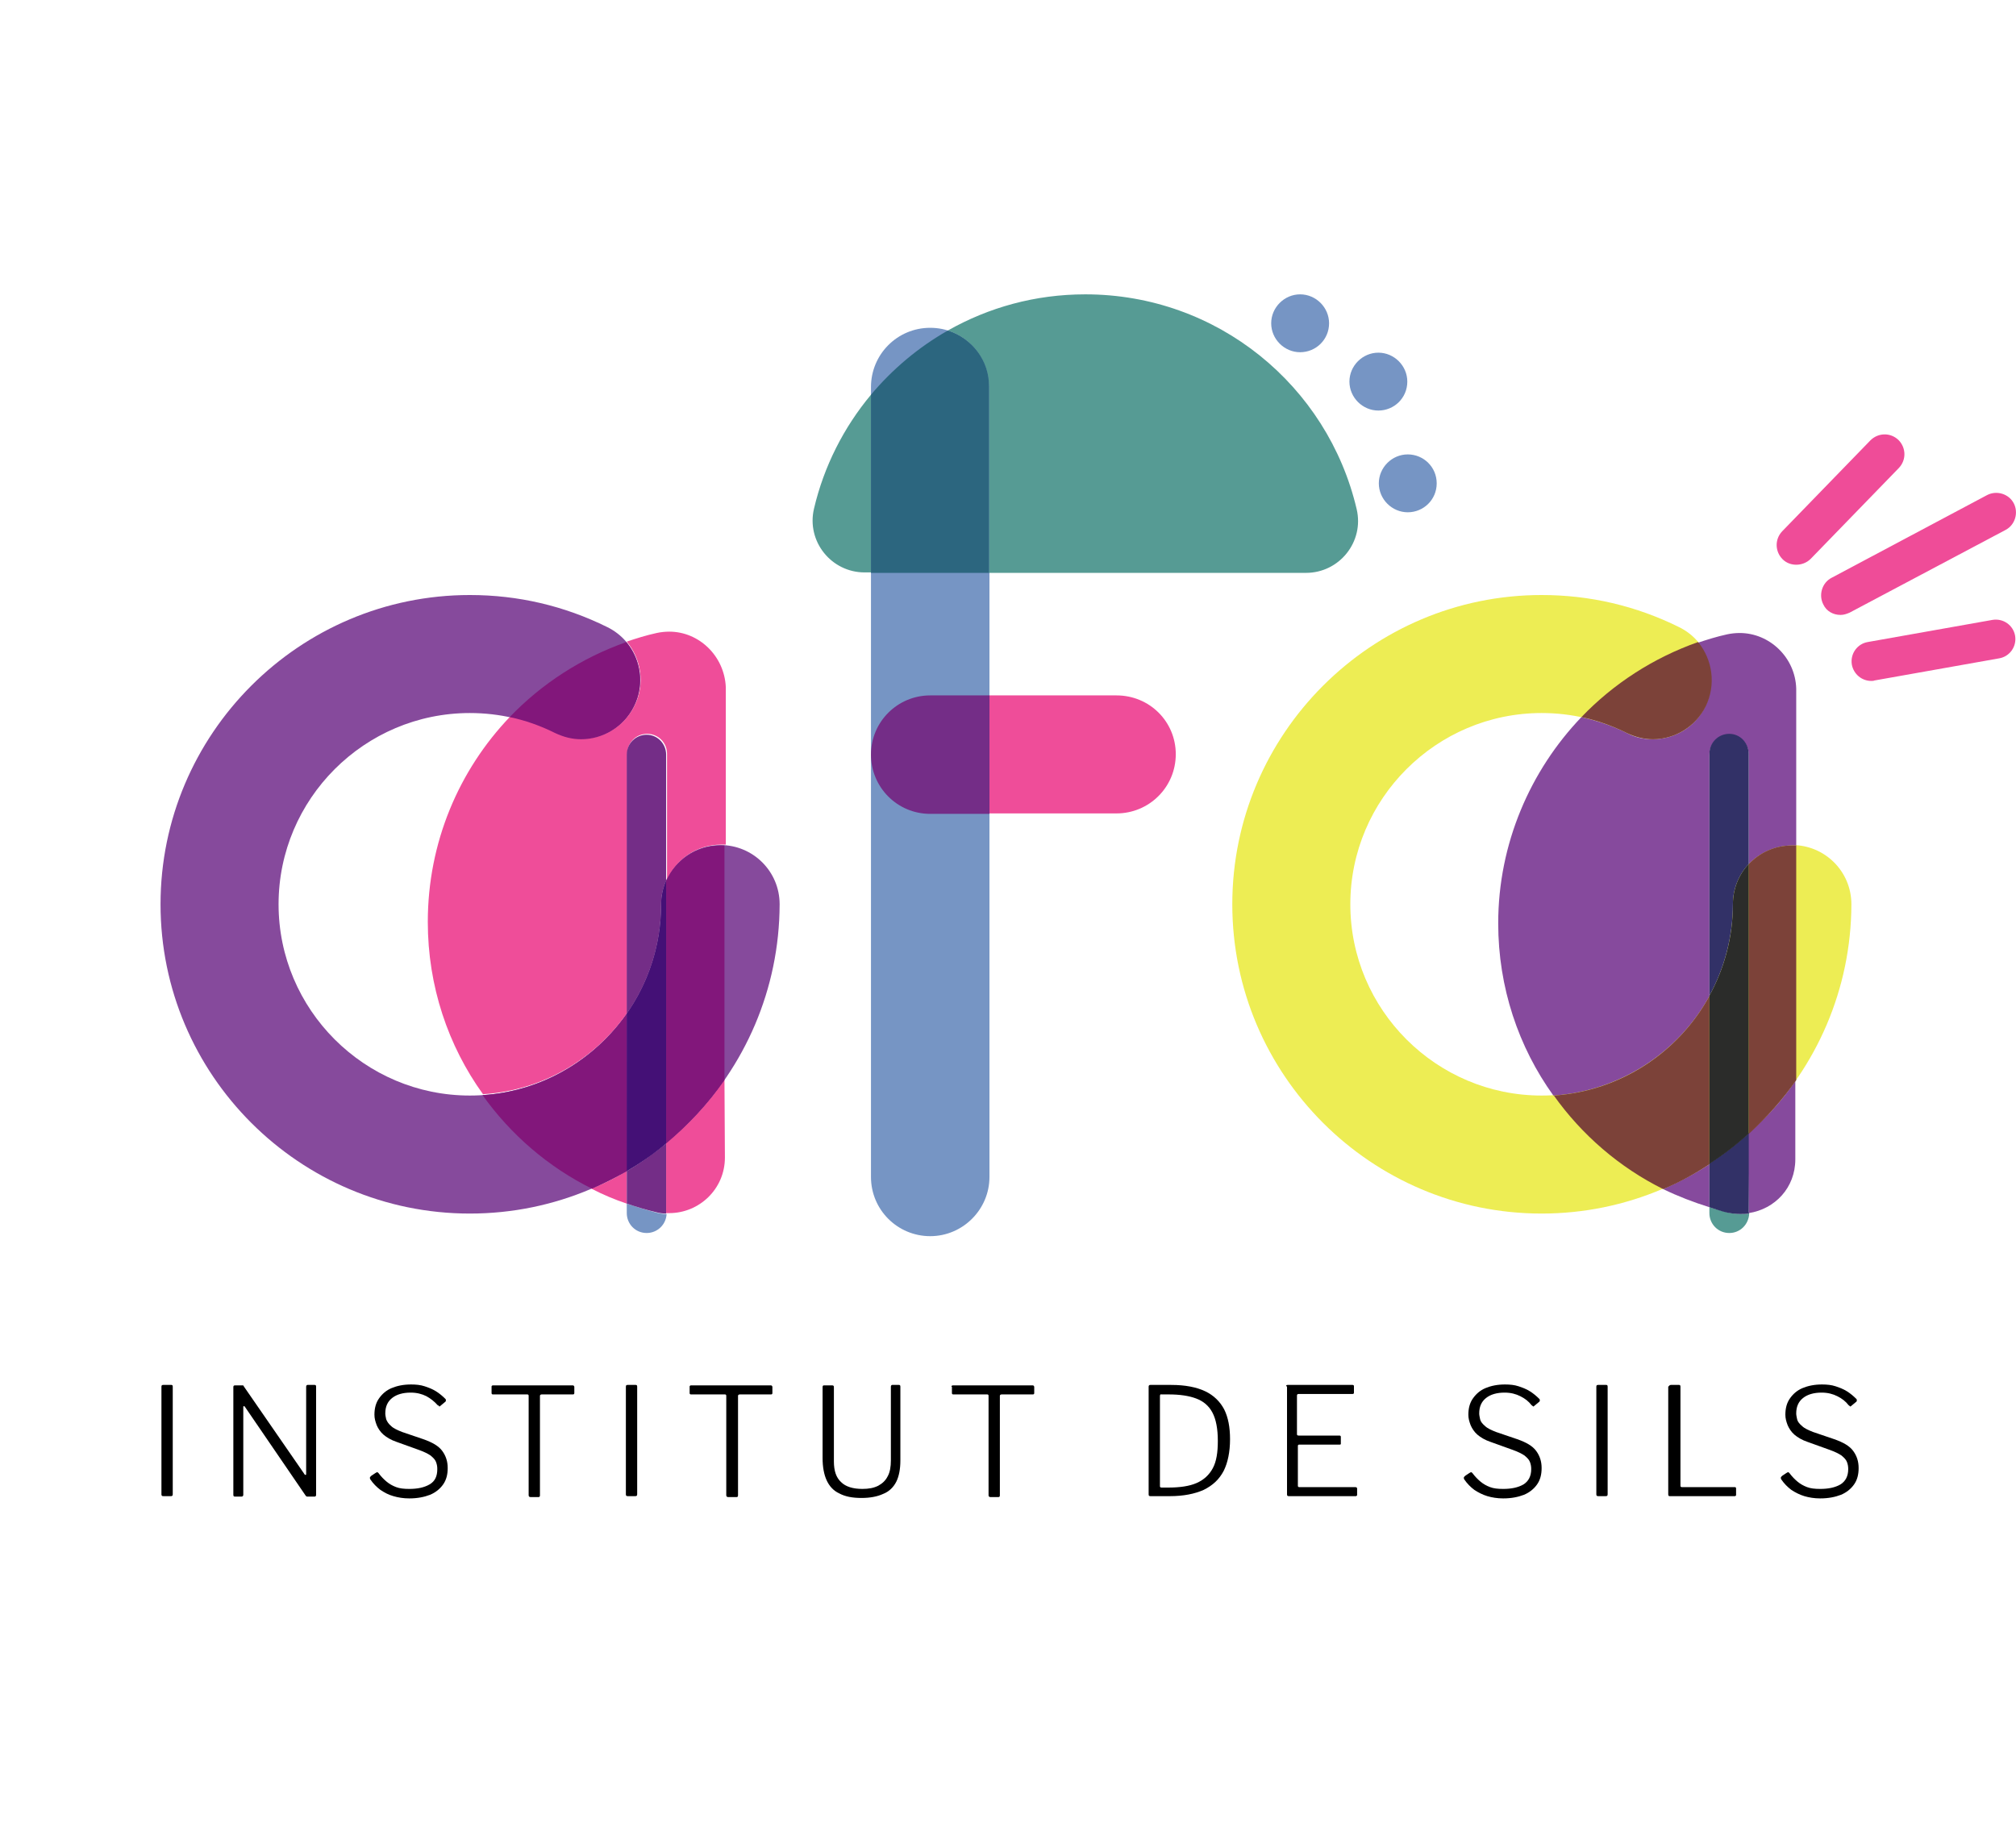 <?xml version="1.0" encoding="utf-8"?>
<!-- Generator: Adobe Illustrator 25.2.3, SVG Export Plug-In . SVG Version: 6.00 Build 0)  -->
<svg version="1.1" id="Capa_1" xmlns="http://www.w3.org/2000/svg" xmlns:xlink="http://www.w3.org/1999/xlink" x="0px" y="0px"
	 viewBox="0 0 445.8 404.1" style="enable-background:new 0 0 445.8 404.1;" xml:space="preserve">
<style type="text/css">
	.st0{fill:#864A9C;}
	.st1{fill:#EF4D99;}
	.st2{fill:#82177B;}
	.st3{fill:#EDED54;}
	.st4{fill:#864A9D;}
	.st5{fill:#7C4239;}
	.st6{fill:#7695C4;}
	.st7{fill:#742D87;}
	.st8{fill:#569B94;}
	.st9{fill:#2C667F;}
	.st10{fill:#EF4C98;}
	.st11{fill:#323167;}
	.st12{fill:#2B2C2A;}
	.st13{fill:#441076;}
</style>
<g>
	<path class="st0" d="M103.9,268.4c-37.7,0-68.4-30.7-68.4-68.4s30.7-68.4,68.4-68.4c10.7,0,20.9,2.4,30.4,7.1
		c6.5,3.2,9.1,11,5.9,17.5c-3.2,6.5-11.1,9.1-17.5,5.9c-5.9-2.9-12.2-4.4-18.8-4.4c-23.3,0-42.3,19-42.3,42.3s19,42.3,42.3,42.3
		s42.3-19,42.3-42.3c0-7.2,5.8-13.1,13.1-13.1c7.2,0,13.1,5.8,13.1,13.1C172.3,237.7,141.7,268.4,103.9,268.4"/>
	<path class="st1" d="M138.6,259c-2.5,1.5-5.1,2.8-7.8,3.9c2.5,1.3,5.1,2.4,7.8,3.3V259 M160.2,238.8c-3.6,5.3-8,10-12.9,14v15.4
		v0.1c0.2,0,0.4,0,0.7,0c6.6,0,12.3-5.3,12.3-12.3L160.2,238.8 M148,139.7c-0.9,0-1.9,0.1-2.8,0.3c-2.3,0.5-4.5,1.2-6.6,1.9
		c3.2,3.9,4.1,9.4,1.7,14.2c-2.3,4.6-6.9,7.3-11.7,7.3c-1.9,0-3.9-0.4-5.8-1.4c-3.2-1.6-6.5-2.7-10-3.5
		c-11.3,11.8-18.2,27.8-18.2,45.4c0,14.2,4.5,27.4,12.2,38.1c13.2-0.8,24.8-7.8,31.9-18v-57.3c0-2.4,1.9-4.4,4.4-4.4
		c2.4,0,4.4,1.9,4.4,4.4v27.9c2-4.6,6.6-7.8,12-7.8c0.3,0,0.6,0,1,0V152C160.2,145.1,154.6,139.7,148,139.7"/>
	<path class="st2" d="M138.6,224.2c-7.2,10.2-18.7,17.2-31.9,18c6.2,8.7,14.5,15.9,24.2,20.7c2.7-1.2,5.3-2.5,7.8-3.9L138.6,224.2
		 M159.3,187c-5.3,0-9.9,3.2-12,7.8v58.1c4.9-4.1,9.3-8.8,12.9-14V187C159.9,187,159.6,187,159.3,187 M138.5,142
		c-9.9,3.5-18.7,9.2-25.8,16.6c3.4,0.7,6.8,1.9,10,3.5c1.9,0.9,3.8,1.4,5.8,1.4c4.8,0,9.4-2.7,11.7-7.3
		C142.6,151.4,141.7,145.9,138.5,142"/>
	<path class="st3" d="M340.9,268.4c-37.7,0-68.4-30.7-68.4-68.4s30.7-68.4,68.4-68.4c10.7,0,20.9,2.4,30.4,7.1
		c6.5,3.2,9.1,11,5.9,17.5s-11,9.1-17.5,5.9c-5.9-2.9-12.2-4.4-18.8-4.4c-23.3,0-42.3,19-42.3,42.3s19,42.3,42.3,42.3
		s42.3-19,42.3-42.3c0-7.2,5.8-13.1,13.1-13.1c7.2,0,13.1,5.8,13.1,13.1C409.3,237.7,378.6,268.4,340.9,268.4"/>
	<path class="st4" d="M378,257.5c-3.2,2.1-6.6,3.9-10.2,5.5c3.3,1.6,6.7,2.9,10.2,4v-9.1 M397,239.1c-3,4.4-6.5,8.2-10.5,11.7
		l0.2,17.5l0,0c5.8-0.9,10.3-5.6,10.3-11.9V239.1 M384.7,140c-0.9,0-1.9,0.1-2.8,0.3c-2.3,0.5-4.5,1.2-6.6,1.9
		c3.2,3.9,4.1,9.4,1.7,14.2c-2.3,4.6-6.8,7.1-11.6,7.1c-1.9,0-3.8-0.4-5.7-1.4c-3.2-1.6-6.5-2.7-10-3.5
		c-11.3,11.8-18.4,28-18.4,45.6c0,14.2,4.5,27.4,12.2,38.1c14.8-1,27.7-9.6,34.5-22v-53.4c0-2.4,1.8-4.4,4.3-4.4
		c2.4,0,4.4,1.9,4.4,4.4v24.2c2.4-2.5,5.8-4.1,9.5-4.1c0.3,0,0.6,0,1,0v-34.7C397,145.4,391.3,140,384.7,140"/>
	<path class="st5" d="M378,220.3c-6.8,12.4-19.6,21-34.4,22c6.2,8.7,14.5,15.9,24.2,20.7c3.6-1.5,7-3.4,10.2-5.5L378,220.3
		 M396.2,187c-3.8,0-7.1,1.6-9.5,4.1v59.7c3.9-3.6,7.5-7.6,10.5-11.9V187C396.9,187,396.6,187,396.2,187 M375.5,142
		c-9.9,3.5-18.7,9.2-25.8,16.6c3.4,0.7,6.8,1.9,10,3.5c1.9,0.9,3.8,1.4,5.8,1.4c4.8,0,9.4-2.7,11.7-7.3
		C379.5,151.4,378.7,145.9,375.5,142"/>
	<path class="st6" d="M205.7,273.4c-7.2,0-13.1-5.8-13.1-13.1V85.6c0-7.2,5.8-13.1,13.1-13.1c7.2,0,13.1,5.8,13.1,13.1v174.7
		C218.8,267.5,212.9,273.4,205.7,273.4"/>
	<path class="st1" d="M246.9,153.8h-28.2v26.1h28.2c7.2,0,13.1-5.8,13.1-13.1C260,159.6,254.2,153.8,246.9,153.8"/>
	<path class="st7" d="M218.8,153.8h-13.1c-7.2,0-13.1,5.8-13.1,13.1c0,7.2,5.8,13.1,13.1,13.1h13.1V153.8"/>
	<path class="st8" d="M192.6,87.3c-6,7.2-10.4,15.8-12.6,25.2c-1.7,7.2,3.8,14.1,11.2,14.1h1.4L192.6,87.3 M240,65.1
		c-11.1,0-21.4,2.9-30.4,8c5.3,1.7,9.1,6.6,9.1,12.5v41.1h70.1c7.4,0,12.9-6.9,11.2-14.1C293.6,85.3,269.2,65.1,240,65.1"/>
	<path class="st9" d="M209.6,73.1c-6.5,3.7-12.2,8.5-17,14.2v39.4h26.1V85.6C218.8,79.7,214.9,74.8,209.6,73.1"/>
	<path class="st6" d="M293.9,71.5c0,3.6-2.9,6.4-6.4,6.4s-6.4-2.9-6.4-6.4s2.9-6.4,6.4-6.4S293.9,68,293.9,71.5z"/>
	<path class="st6" d="M311.2,84.4c0,3.6-2.9,6.4-6.4,6.4s-6.4-2.9-6.4-6.4c0-3.5,2.9-6.4,6.4-6.4S311.2,80.9,311.2,84.4z"/>
	<path class="st6" d="M317.7,106.9c0,3.6-2.9,6.4-6.4,6.4s-6.4-2.9-6.4-6.4s2.9-6.4,6.4-6.4S317.7,103.3,317.7,106.9z"/>
	<path class="st10" d="M397.2,124.9c-1.1,0-2.2-0.4-3-1.2c-1.7-1.7-1.8-4.4-0.1-6.2l19.5-20.1c1.7-1.7,4.4-1.8,6.2-0.1
		c1.7,1.7,1.8,4.4,0.1,6.2l-19.5,20.1C399.5,124.5,398.3,124.9,397.2,124.9z"/>
	<path class="st10" d="M413.8,150.6c-2.1,0-3.9-1.5-4.3-3.6c-0.4-2.4,1.2-4.6,3.5-5l27.6-4.9c2.4-0.4,4.6,1.2,5,3.5
		c0.4,2.4-1.2,4.6-3.5,5l-27.6,4.9C414.3,150.6,414,150.6,413.8,150.6z"/>
	<path class="st10" d="M407,136c-1.6,0-3.1-0.8-3.8-2.3c-1.1-2.1-0.3-4.8,1.8-5.9l34.4-18.3c2.1-1.1,4.8-0.3,5.9,1.8
		s0.3,4.8-1.8,5.9L409,135.5C408.3,135.8,407.7,136,407,136z"/>
	<path class="st8" d="M378,267v1.3c0,2.4,1.9,4.4,4.4,4.4c2.4,0,4.3-1.9,4.4-4.3c-0.6,0.1-1.2,0.1-1.8,0.1c-0.9,0-1.9-0.1-2.8-0.3
		C380.7,267.8,379.4,267.4,378,267"/>
	<path class="st11" d="M386.7,250.6c-2.7,2.5-5.6,4.7-8.7,6.7v9.7c1.3,0.4,2.6,0.9,4,1.2c1,0.2,1.9,0.3,2.8,0.3c0.6,0,1.4,0,2-0.1
		l-0.1-0.3L386.7,250.6 M382.4,162.3c-2.4,0-4.4,1.9-4.4,4.4v53.5c3.3-6,5.2-13,5.2-20.3c0-3.3,1.3-6.5,3.5-8.8v-24.3
		C386.7,164.3,384.8,162.3,382.4,162.3"/>
	<path class="st12" d="M386.7,191.1c-2.2,2.3-3.5,5.5-3.5,8.9c0,7.3-1.9,14.2-5.2,20.2v37.2c3.1-2,6-4.2,8.7-6.7V191.1"/>
	<path class="st6" d="M138.6,266.2v2.1c0,2.4,1.9,4.4,4.4,4.4c2.4,0,4.3-1.9,4.4-4.2c-0.7,0-1.4-0.1-2.2-0.3
		C142.9,267.6,140.7,266.9,138.6,266.2"/>
	<path class="st7" d="M147.3,252.9c-2.7,2.2-5.6,4.3-8.7,6.1v7.2c2.1,0.7,4.3,1.4,6.5,1.9c0.7,0.2,1.5,0.3,2.2,0.3v-0.1V252.9
		 M143,162.5c-2.4,0-4.4,1.9-4.4,4.4v57.3c4.8-6.9,7.6-15.2,7.6-24.2c0-1.9,0.4-3.6,1.1-5.2v-27.9
		C147.3,164.5,145.4,162.5,143,162.5"/>
	<path class="st13" d="M147.3,194.8c-0.7,1.6-1.1,3.4-1.1,5.2c0,9-2.8,17.3-7.6,24.2V259c3.1-1.8,6-3.8,8.7-6.1L147.3,194.8"/>
</g>
<g>
	<g>
		<path d="M37.9,306.3c0.2,0,0.3,0.1,0.3,0.4v23.7c0,0.2,0,0.3-0.1,0.4s-0.2,0.1-0.4,0.1h-1.5c-0.2,0-0.3,0-0.4-0.1
			c-0.1-0.1-0.1-0.2-0.1-0.3v-23.8c0-0.3,0.1-0.4,0.4-0.4H37.9z"/>
		<path d="M69.6,306.3c0.2,0,0.3,0.1,0.3,0.4v23.9c0,0.1,0,0.2-0.1,0.3c-0.1,0.1-0.1,0.1-0.3,0.1h-1.2c-0.1,0-0.3,0-0.4,0
			s-0.2-0.1-0.3-0.2l-13.4-19.6c-0.1-0.2-0.2-0.2-0.3-0.2s-0.1,0.1-0.1,0.2v19.4c0,0.2-0.1,0.4-0.4,0.4H52c-0.3,0-0.4-0.1-0.4-0.4
			v-23.8c0-0.3,0.1-0.4,0.4-0.4h1.4c0.2,0,0.3,0,0.3,0c0.1,0,0.2,0.1,0.2,0.2L67.3,326c0.1,0.2,0.2,0.2,0.3,0.2s0.1-0.1,0.1-0.3
			v-19.2c0-0.2,0.1-0.4,0.3-0.4L69.6,306.3L69.6,306.3z"/>
		<path d="M94.3,308.8c-1-0.5-2.1-0.8-3.5-0.8c-1.7,0-3.1,0.4-4.1,1.2c-1,0.8-1.5,1.9-1.5,3.4c0,0.4,0.1,0.8,0.2,1.3
			c0.2,0.5,0.5,1,1.1,1.5c0.5,0.5,1.4,0.9,2.4,1.3l4.7,1.6c2,0.7,3.4,1.5,4.2,2.6c0.8,1.1,1.2,2.3,1.2,3.8c0,1.4-0.3,2.6-1,3.6
			s-1.7,1.8-2.9,2.3c-1.3,0.5-2.8,0.8-4.6,0.8c-1.3,0-2.5-0.2-3.5-0.5c-1.1-0.3-2-0.8-2.9-1.4c-0.8-0.6-1.6-1.4-2.2-2.3
			c-0.1-0.1-0.1-0.3-0.1-0.4s0.1-0.2,0.3-0.4l0.9-0.6c0.2-0.1,0.3-0.2,0.4-0.2s0.2,0.1,0.3,0.2c0.6,0.8,1.2,1.4,1.8,1.9
			s1.3,0.9,2.1,1.2c0.8,0.3,1.7,0.4,2.9,0.4c1.8,0,3.3-0.3,4.5-1s1.7-1.8,1.7-3.4c0-0.6-0.1-1.1-0.3-1.6c-0.2-0.5-0.6-0.9-1.2-1.4
			c-0.6-0.4-1.4-0.8-2.5-1.2l-5-1.8c-1.2-0.4-2.2-1-2.9-1.6s-1.2-1.4-1.5-2.1c-0.3-0.8-0.5-1.5-0.5-2.3c0-1.4,0.3-2.6,1-3.6
			s1.6-1.8,2.8-2.3c1.2-0.5,2.6-0.8,4.3-0.8c1.1,0,2.1,0.1,3,0.4s1.7,0.6,2.5,1.1s1.5,1.1,2.1,1.7c0.1,0.1,0.1,0.2,0.1,0.3
			c0,0.1,0,0.2-0.1,0.3l-1.2,1c-0.1,0.1-0.2,0.1-0.2,0s-0.1-0.1-0.3-0.2C96,309.9,95.2,309.3,94.3,308.8z"/>
		<path d="M108.7,306.7c0-0.1,0-0.2,0.1-0.2c0-0.1,0.1-0.1,0.3-0.1h17.5c0.1,0,0.2,0,0.3,0.1c0,0.1,0.1,0.1,0.1,0.2v1.4
			c0,0.2-0.1,0.3-0.3,0.3h-6.9c-0.2,0-0.4,0.1-0.4,0.3v22c0,0.3-0.1,0.4-0.3,0.4h-1.8c-0.2,0-0.4-0.1-0.4-0.4v-22
			c0-0.2-0.1-0.3-0.3-0.3H109c-0.2,0-0.3-0.1-0.3-0.3V306.7z"/>
		<path d="M140.6,306.3c0.2,0,0.3,0.1,0.3,0.4v23.7c0,0.2,0,0.3-0.1,0.4s-0.2,0.1-0.4,0.1h-1.5c-0.2,0-0.3,0-0.4-0.1
			s-0.1-0.2-0.1-0.3v-23.8c0-0.3,0.1-0.4,0.4-0.4H140.6z"/>
		<path d="M152.5,306.7c0-0.1,0-0.2,0.1-0.2c0-0.1,0.1-0.1,0.3-0.1h17.5c0.1,0,0.2,0,0.3,0.1c0,0.1,0.1,0.1,0.1,0.2v1.4
			c0,0.2-0.1,0.3-0.3,0.3h-6.9c-0.2,0-0.4,0.1-0.4,0.3v22c0,0.3-0.1,0.4-0.3,0.4H161c-0.2,0-0.4-0.1-0.4-0.4v-22
			c0-0.2-0.1-0.3-0.3-0.3h-7.5c-0.2,0-0.3-0.1-0.3-0.3V306.7z"/>
		<path d="M198.2,327.7c-0.6,1.2-1.6,2.2-2.9,2.7c-1.3,0.6-2.9,0.9-4.8,0.9c-2,0-3.6-0.3-4.9-1c-1.3-0.6-2.2-1.6-2.8-2.9
			s-0.9-3-0.9-4.9v-15.7c0-0.3,0.1-0.4,0.3-0.4h1.8c0.3,0,0.4,0.1,0.4,0.4v16.4c0,2.1,0.5,3.6,1.6,4.6c1,1,2.6,1.5,4.7,1.5
			c1.4,0,2.5-0.2,3.5-0.7c0.9-0.5,1.6-1.1,2.1-2.1c0.5-0.9,0.7-2.1,0.7-3.5v-16.3c0-0.2,0.1-0.4,0.3-0.4h1.5c0.2,0,0.3,0.1,0.3,0.4
			V323C199.1,324.9,198.8,326.5,198.2,327.7z"/>
		<path d="M210.4,306.7c0-0.1,0-0.2,0.1-0.2c0-0.1,0.1-0.1,0.3-0.1h17.5c0.1,0,0.2,0,0.3,0.1c0,0.1,0.1,0.1,0.1,0.2v1.4
			c0,0.2-0.1,0.3-0.3,0.3h-6.9c-0.2,0-0.4,0.1-0.4,0.3v22c0,0.3-0.1,0.4-0.3,0.4H219c-0.2,0-0.4-0.1-0.4-0.4v-22
			c0-0.2-0.1-0.3-0.3-0.3h-7.5c-0.2,0-0.3-0.1-0.3-0.3v-1.4H210.4L210.4,306.7z"/>
		<path d="M255.2,306.3c0.4,0,0.9,0,1.4,0s1,0,1.5,0s0.7,0,0.9,0c3.1,0,5.6,0.5,7.5,1.4c1.9,0.9,3.3,2.3,4.2,4
			c0.9,1.8,1.3,4,1.3,6.6c0,2.8-0.5,5.2-1.4,7c-1,1.9-2.4,3.2-4.4,4.2c-2,0.9-4.5,1.4-7.5,1.4h-4.3c-0.3,0-0.4-0.1-0.4-0.4v-23.8
			c0-0.1,0-0.2,0.1-0.3s0.2-0.1,0.3-0.1C254.5,306.3,254.8,306.3,255.2,306.3z M256.5,308.8v19.9c0,0.2,0.1,0.3,0.4,0.3h1.4
			c2.6,0,4.7-0.3,6.3-1c1.6-0.7,2.8-1.8,3.6-3.3c0.8-1.5,1.1-3.5,1.1-6c0-2.7-0.4-4.8-1.2-6.3s-2-2.5-3.6-3.1s-3.6-0.9-6.1-0.9h-1.6
			C256.6,308.3,256.5,308.5,256.5,308.8z"/>
		<path d="M284.7,306.3h14.4c0.2,0,0.3,0.1,0.3,0.3v1.4c0,0.2-0.1,0.3-0.3,0.3h-11.9c-0.3,0-0.4,0.1-0.4,0.4v8.5
			c0,0.2,0.1,0.3,0.4,0.3h9c0.2,0,0.3,0.1,0.3,0.3v1.4c0,0.1,0,0.2,0,0.2s-0.1,0.1-0.2,0.1h-9c-0.2,0-0.3,0.1-0.3,0.3v8.8
			c0,0.2,0.1,0.3,0.3,0.3h12.4c0.2,0,0.4,0.1,0.4,0.3v1.4c0,0.1,0,0.2-0.1,0.2c-0.1,0.1-0.1,0.1-0.2,0.1H285c-0.3,0-0.4-0.1-0.4-0.4
			v-23.8C284.3,306.5,284.4,306.3,284.7,306.3z"/>
		<path d="M336.2,308.8c-1-0.5-2.1-0.8-3.5-0.8c-1.7,0-3.1,0.4-4.1,1.2c-1,0.8-1.5,1.9-1.5,3.4c0,0.4,0.1,0.8,0.2,1.3s0.5,1,1.1,1.5
			c0.5,0.5,1.4,0.9,2.4,1.3l4.7,1.6c2,0.7,3.4,1.5,4.2,2.6c0.8,1.1,1.2,2.3,1.2,3.8c0,1.4-0.3,2.6-1,3.6s-1.7,1.8-2.9,2.3
			c-1.3,0.5-2.8,0.8-4.6,0.8c-1.3,0-2.5-0.2-3.5-0.5s-2-0.8-2.9-1.4c-0.8-0.6-1.6-1.4-2.2-2.3c-0.1-0.1-0.1-0.3-0.1-0.4
			s0.1-0.2,0.3-0.4l0.9-0.6c0.2-0.1,0.3-0.2,0.4-0.2s0.2,0.1,0.3,0.2c0.6,0.8,1.2,1.4,1.8,1.9c0.6,0.5,1.3,0.9,2.1,1.2
			c0.8,0.3,1.7,0.4,2.9,0.4c1.8,0,3.3-0.3,4.5-1c1.1-0.7,1.7-1.8,1.7-3.4c0-0.6-0.1-1.1-0.3-1.6c-0.2-0.5-0.6-0.9-1.2-1.4
			c-0.6-0.4-1.4-0.8-2.5-1.2l-5-1.8c-1.2-0.4-2.2-1-2.9-1.6c-0.7-0.6-1.2-1.4-1.5-2.1c-0.3-0.8-0.5-1.5-0.5-2.3c0-1.4,0.3-2.6,1-3.6
			s1.6-1.8,2.8-2.3c1.2-0.5,2.6-0.8,4.3-0.8c1.1,0,2.1,0.1,3,0.4s1.7,0.6,2.5,1.1s1.5,1.1,2.1,1.7c0.1,0.1,0.1,0.2,0.1,0.3
			c0,0.1,0,0.2-0.1,0.3l-1.2,1c-0.1,0.1-0.2,0.1-0.2,0c-0.1,0-0.1-0.1-0.3-0.2C338,309.9,337.2,309.3,336.2,308.8z"/>
		<path d="M355.2,306.3c0.2,0,0.3,0.1,0.3,0.4v23.7c0,0.2,0,0.3-0.1,0.4s-0.2,0.1-0.4,0.1h-1.5c-0.2,0-0.3,0-0.4-0.1
			s-0.1-0.2-0.1-0.3v-23.8c0-0.3,0.1-0.4,0.4-0.4H355.2z"/>
		<path d="M369.5,306.3h1.8c0.2,0,0.3,0.1,0.3,0.4v21.9c0,0.2,0.1,0.3,0.3,0.3h11.7c0.2,0,0.3,0.1,0.3,0.3v1.4c0,0.1,0,0.2-0.1,0.2
			c0,0.1-0.1,0.1-0.3,0.1h-14.2c-0.2,0-0.3,0-0.3-0.1c-0.1-0.1-0.1-0.2-0.1-0.3v-23.8C369.1,306.5,369.2,306.3,369.5,306.3z"/>
		<path d="M406.3,308.8c-1-0.5-2.1-0.8-3.5-0.8c-1.7,0-3.1,0.4-4.1,1.2c-1,0.8-1.5,1.9-1.5,3.4c0,0.4,0.1,0.8,0.2,1.3s0.5,1,1.1,1.5
			c0.5,0.5,1.4,0.9,2.4,1.3l4.7,1.6c2,0.7,3.4,1.5,4.2,2.6c0.8,1.1,1.2,2.3,1.2,3.8c0,1.4-0.3,2.6-1,3.6s-1.7,1.8-2.9,2.3
			c-1.3,0.5-2.8,0.8-4.6,0.8c-1.3,0-2.5-0.2-3.5-0.5s-2-0.8-2.9-1.4c-0.8-0.6-1.6-1.4-2.2-2.3c-0.1-0.1-0.1-0.3-0.1-0.4
			s0.1-0.2,0.3-0.4l0.9-0.6c0.2-0.1,0.3-0.2,0.4-0.2s0.2,0.1,0.3,0.2c0.6,0.8,1.2,1.4,1.8,1.9c0.6,0.5,1.3,0.9,2.1,1.2
			c0.8,0.3,1.7,0.4,2.9,0.4c1.8,0,3.3-0.3,4.5-1c1.1-0.7,1.7-1.8,1.7-3.4c0-0.6-0.1-1.1-0.3-1.6c-0.2-0.5-0.6-0.9-1.2-1.4
			c-0.6-0.4-1.4-0.8-2.5-1.2l-5-1.8c-1.2-0.4-2.2-1-2.9-1.6c-0.7-0.6-1.2-1.4-1.5-2.1c-0.3-0.8-0.5-1.5-0.5-2.3c0-1.4,0.3-2.6,1-3.6
			s1.6-1.8,2.8-2.3c1.2-0.5,2.6-0.8,4.3-0.8c1.1,0,2.1,0.1,3,0.4s1.7,0.6,2.5,1.1s1.5,1.1,2.1,1.7c0.1,0.1,0.1,0.2,0.1,0.3
			c0,0.1,0,0.2-0.1,0.3l-1.2,1c-0.1,0.1-0.2,0.1-0.2,0c-0.1,0-0.1-0.1-0.3-0.2C408.1,309.9,407.3,309.3,406.3,308.8z"/>
	</g>
</g>
</svg>
